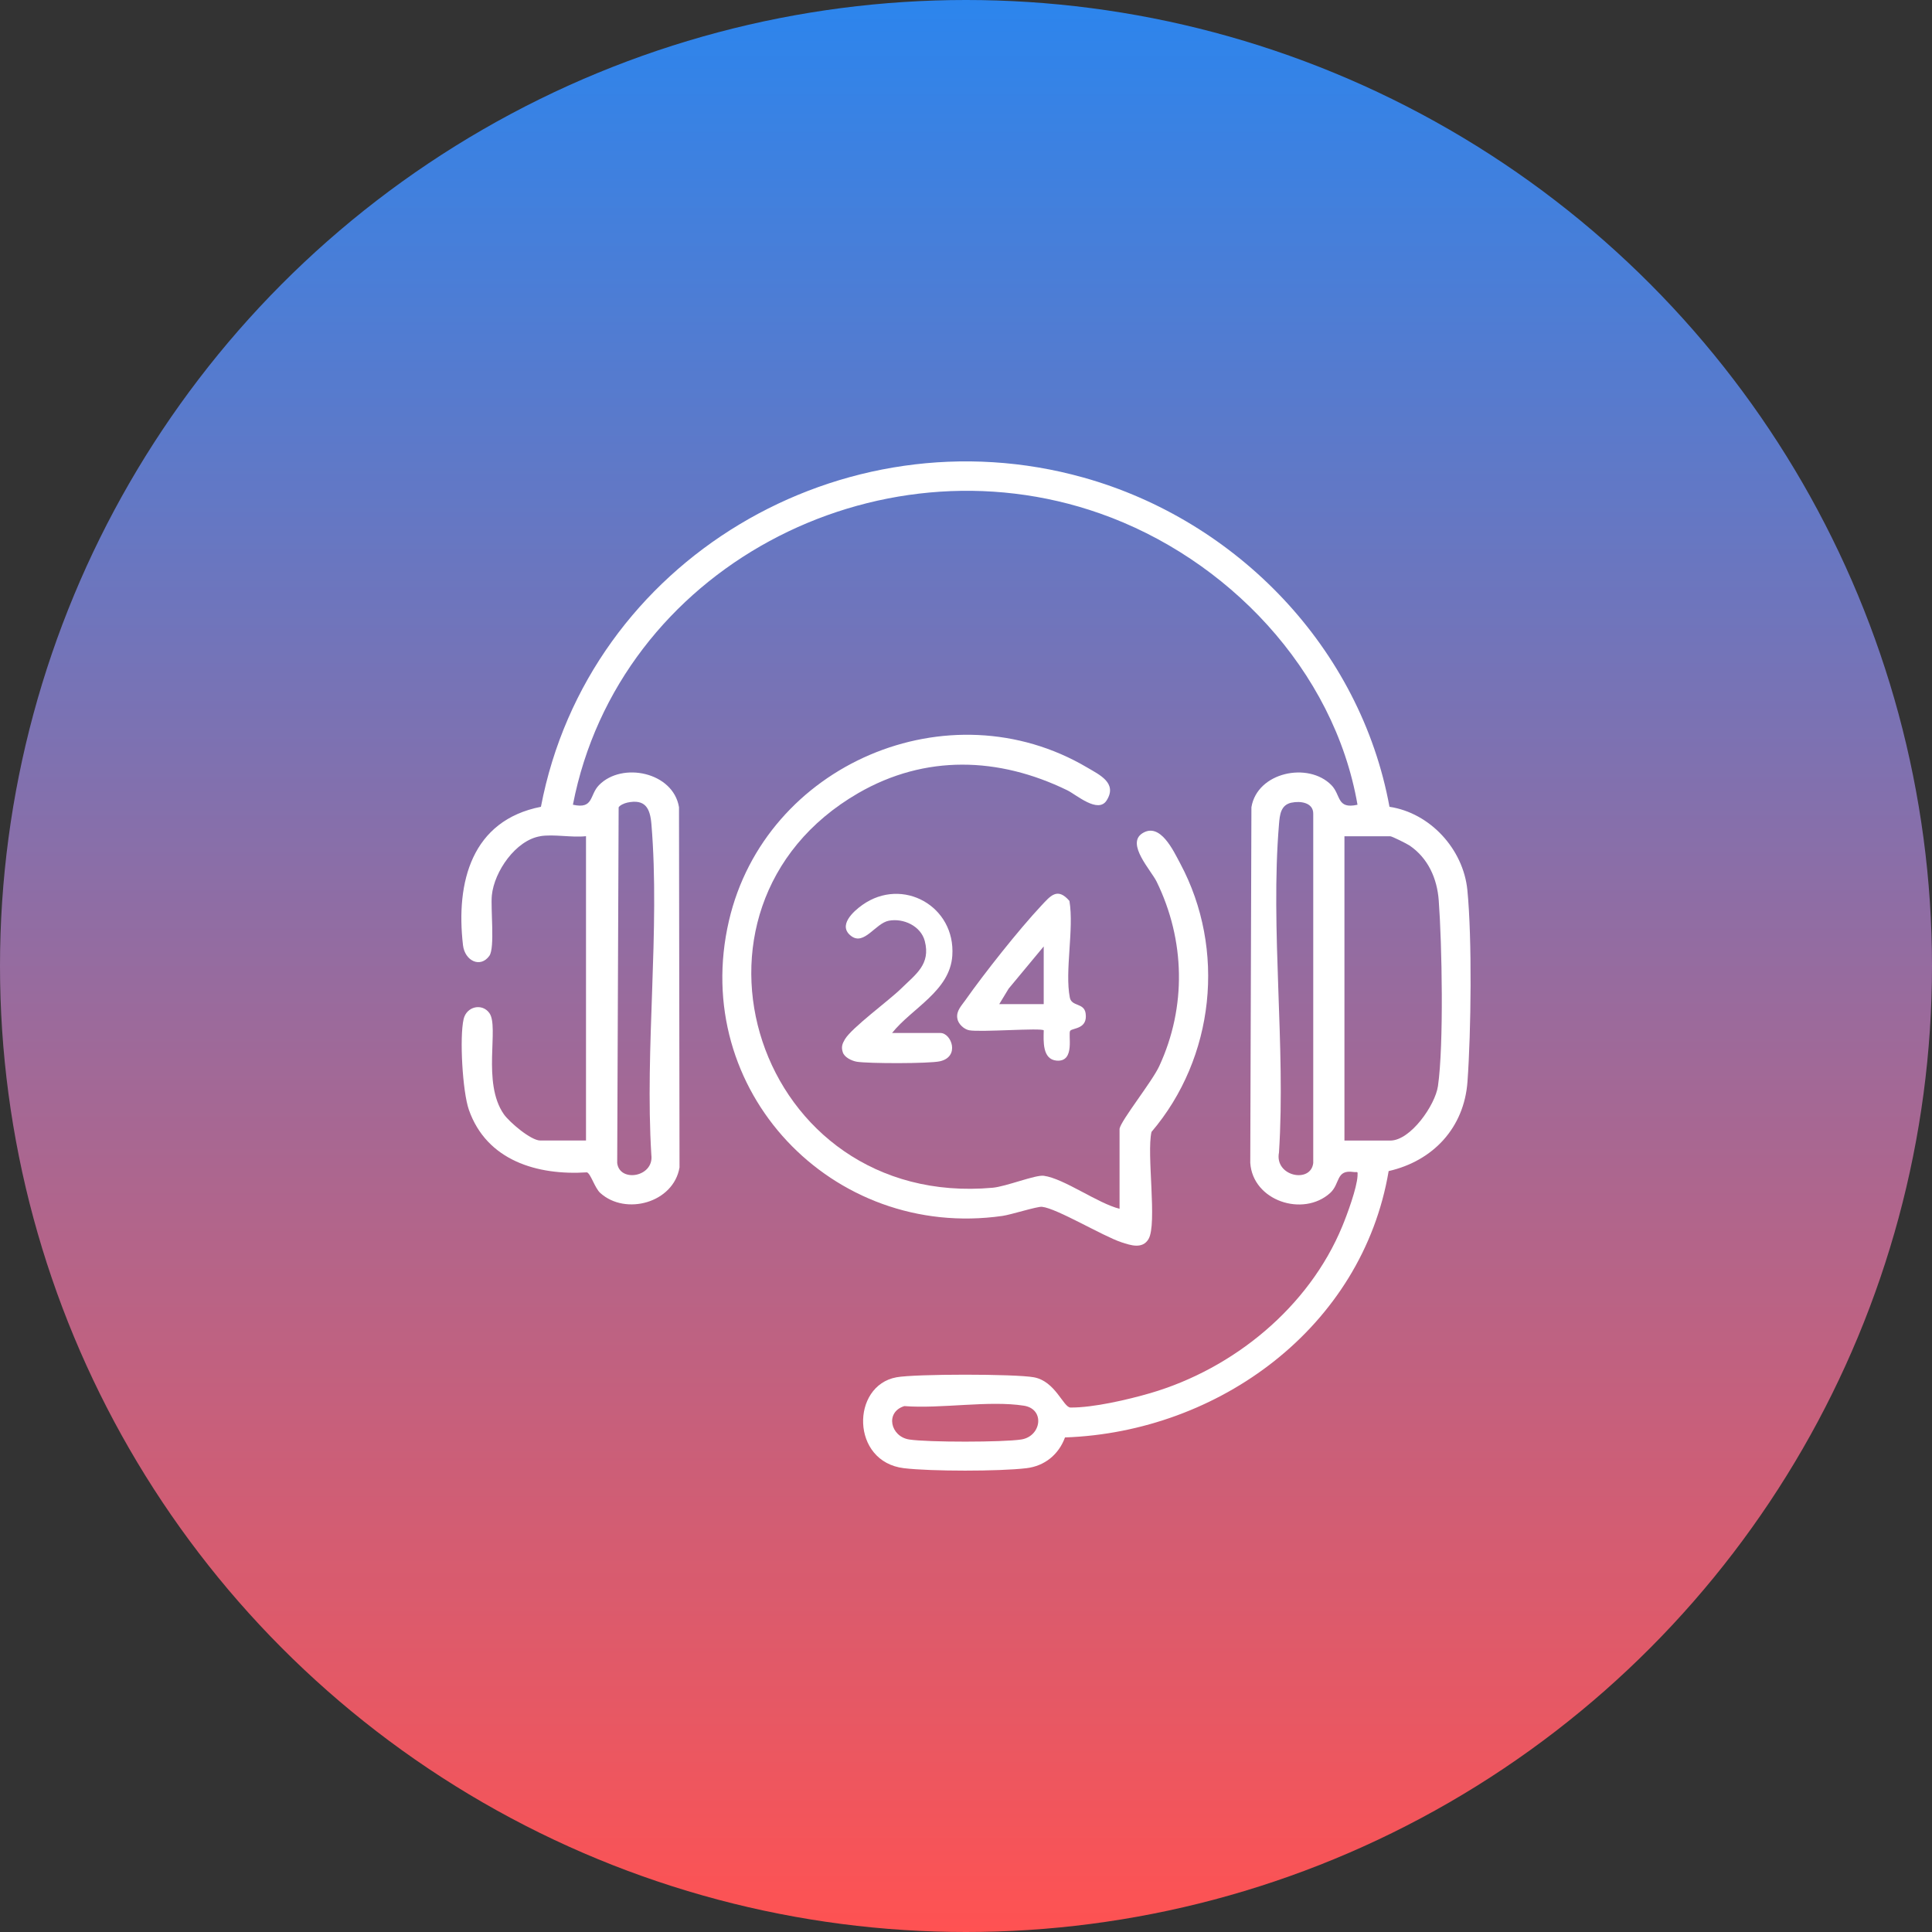 <svg width="67" height="67" viewBox="0 0 67 67" fill="none" xmlns="http://www.w3.org/2000/svg">
<rect x="0" y="0" width="67" height="67" fill="#333333" stroke="none"/>
<circle cx="33.5" cy="33.5" r="33.5" fill="url(#paint0_linear_2008_706)"/>
<g clip-path="url(#clip0_2008_706)">
<path d="M18.734 29C17.884 29.141 17.14 30.223 17.057 31.048C17.01 31.513 17.168 32.87 16.971 33.146C16.66 33.584 16.119 33.322 16.056 32.777C15.801 30.581 16.363 28.45 18.759 27.979C20.396 19.412 29.227 14.225 37.574 16.561C42.903 18.052 47.178 22.478 48.186 27.979C49.594 28.191 50.746 29.444 50.887 30.866C51.054 32.563 51.016 35.782 50.891 37.51C50.776 39.111 49.697 40.261 48.157 40.612C47.243 46.033 42.263 49.661 36.933 49.849C36.715 50.442 36.229 50.841 35.593 50.916C34.651 51.028 32.292 51.028 31.35 50.916C29.5 50.696 29.509 48.052 31.089 47.763C31.745 47.643 35.197 47.643 35.854 47.763C36.603 47.9 36.875 48.809 37.124 48.812C37.915 48.819 39.12 48.537 39.891 48.313C42.774 47.47 45.389 45.338 46.549 42.527C46.72 42.115 47.056 41.199 47.078 40.781C47.088 40.593 47.08 40.664 46.942 40.644C46.317 40.552 46.485 41.051 46.126 41.374C45.19 42.217 43.444 41.645 43.358 40.327L43.398 27.994C43.599 26.776 45.368 26.411 46.17 27.226C46.51 27.571 46.347 28.07 47.077 27.908C46.264 23.221 42.548 19.353 38.146 17.806C30.374 15.072 21.458 19.723 19.868 27.907C20.598 28.069 20.435 27.57 20.775 27.225C21.576 26.41 23.346 26.775 23.547 27.993L23.565 40.486C23.357 41.712 21.697 42.164 20.819 41.373C20.624 41.198 20.488 40.703 20.355 40.656C18.635 40.768 16.877 40.25 16.26 38.486C16.04 37.854 15.932 35.976 16.078 35.341C16.18 34.9 16.719 34.779 16.972 35.133C17.317 35.616 16.707 37.536 17.47 38.637C17.663 38.914 18.411 39.552 18.735 39.552H20.322V28.998C19.835 29.054 19.199 28.921 18.735 28.998L18.734 29ZM21.749 27.835C21.658 27.854 21.5 27.92 21.454 27.997L21.404 40.332C21.484 41.018 22.686 40.823 22.588 40.053C22.358 36.34 22.895 32.255 22.591 28.586C22.545 28.024 22.377 27.7 21.748 27.834L21.749 27.835ZM44.787 27.835C44.412 27.917 44.381 28.256 44.354 28.587C44.051 32.227 44.591 36.282 44.354 39.967C44.192 40.796 45.458 41.052 45.542 40.333V28.222C45.547 27.827 45.089 27.77 44.788 27.836L44.787 27.835ZM46.625 39.554H48.213C48.916 39.554 49.771 38.328 49.867 37.665C50.073 36.238 50.007 32.731 49.894 31.225C49.838 30.465 49.526 29.763 48.887 29.325C48.791 29.26 48.273 29.001 48.212 29.001H46.624V39.555L46.625 39.554ZM31.361 48.762C30.682 48.973 30.883 49.819 31.528 49.92C32.173 50.021 34.797 50.018 35.417 49.92C36.115 49.811 36.249 48.865 35.508 48.748C34.298 48.558 32.622 48.862 31.361 48.762Z" fill="white"/>
<path d="M38.825 39.144C38.876 38.853 39.953 37.51 40.2 36.976C41.153 34.921 41.101 32.602 40.111 30.575C39.918 30.181 39.048 29.267 39.611 28.901C40.232 28.499 40.69 29.499 40.926 29.939C42.525 32.923 42.123 36.685 39.933 39.254C39.756 40.007 40.138 42.45 39.829 42.971C39.617 43.326 39.207 43.185 38.891 43.081C38.239 42.865 36.647 41.902 36.135 41.851C35.967 41.834 35.067 42.124 34.763 42.167C28.863 43.01 23.91 37.815 25.28 31.927C26.542 26.503 32.911 23.784 37.706 26.619C38.133 26.871 38.757 27.156 38.378 27.757C38.079 28.229 37.327 27.559 37.012 27.406C34.639 26.249 32.088 26.16 29.761 27.506C22.884 31.487 26.231 41.923 34.423 41.19C34.892 41.148 35.909 40.735 36.198 40.775C36.899 40.87 38.071 41.733 38.825 41.919V39.144Z" fill="white"/>
<path d="M37.115 35.745C37.024 35.848 37.307 36.842 36.639 36.781C36.145 36.736 36.187 36.103 36.196 35.731C36.106 35.638 34.006 35.803 33.612 35.729C33.43 35.696 33.224 35.505 33.199 35.316C33.156 35.058 33.342 34.88 33.476 34.688C34.132 33.755 35.334 32.237 36.107 31.412C36.432 31.065 36.67 30.76 37.087 31.243C37.251 32.221 36.92 33.681 37.101 34.596C37.164 34.915 37.597 34.767 37.649 35.145C37.726 35.691 37.204 35.644 37.116 35.744L37.115 35.745ZM36.195 34.822V32.821L34.979 34.285L34.653 34.822H36.195Z" fill="white"/>
<path d="M30.934 35.823H32.612C32.994 35.823 33.302 36.648 32.593 36.805C32.216 36.888 30.12 36.886 29.715 36.82C29.538 36.79 29.279 36.668 29.226 36.487C29.169 36.31 29.208 36.199 29.298 36.046C29.534 35.641 30.83 34.697 31.255 34.279C31.757 33.786 32.28 33.443 32.071 32.636C31.935 32.111 31.327 31.833 30.822 31.93C30.361 32.018 29.971 32.797 29.523 32.464C29.041 32.106 29.583 31.611 29.908 31.381C31.303 30.395 33.144 31.429 33.025 33.144C32.94 34.371 31.625 34.959 30.935 35.824L30.934 35.823Z" fill="white"/>
</g>
<defs>
<linearGradient id="paint0_linear_2008_706" x1="33.5" y1="0" x2="33.5" y2="67" gradientUnits="userSpaceOnUse">
<stop stop-color="#2C85ED"/>
<stop offset="1" stop-color="#FF5252"/>
</linearGradient>
<clipPath id="clip0_2008_706">
<rect width="35" height="35" fill="white" transform="translate(16 16)"/>
</clipPath>
</defs>
</svg>
